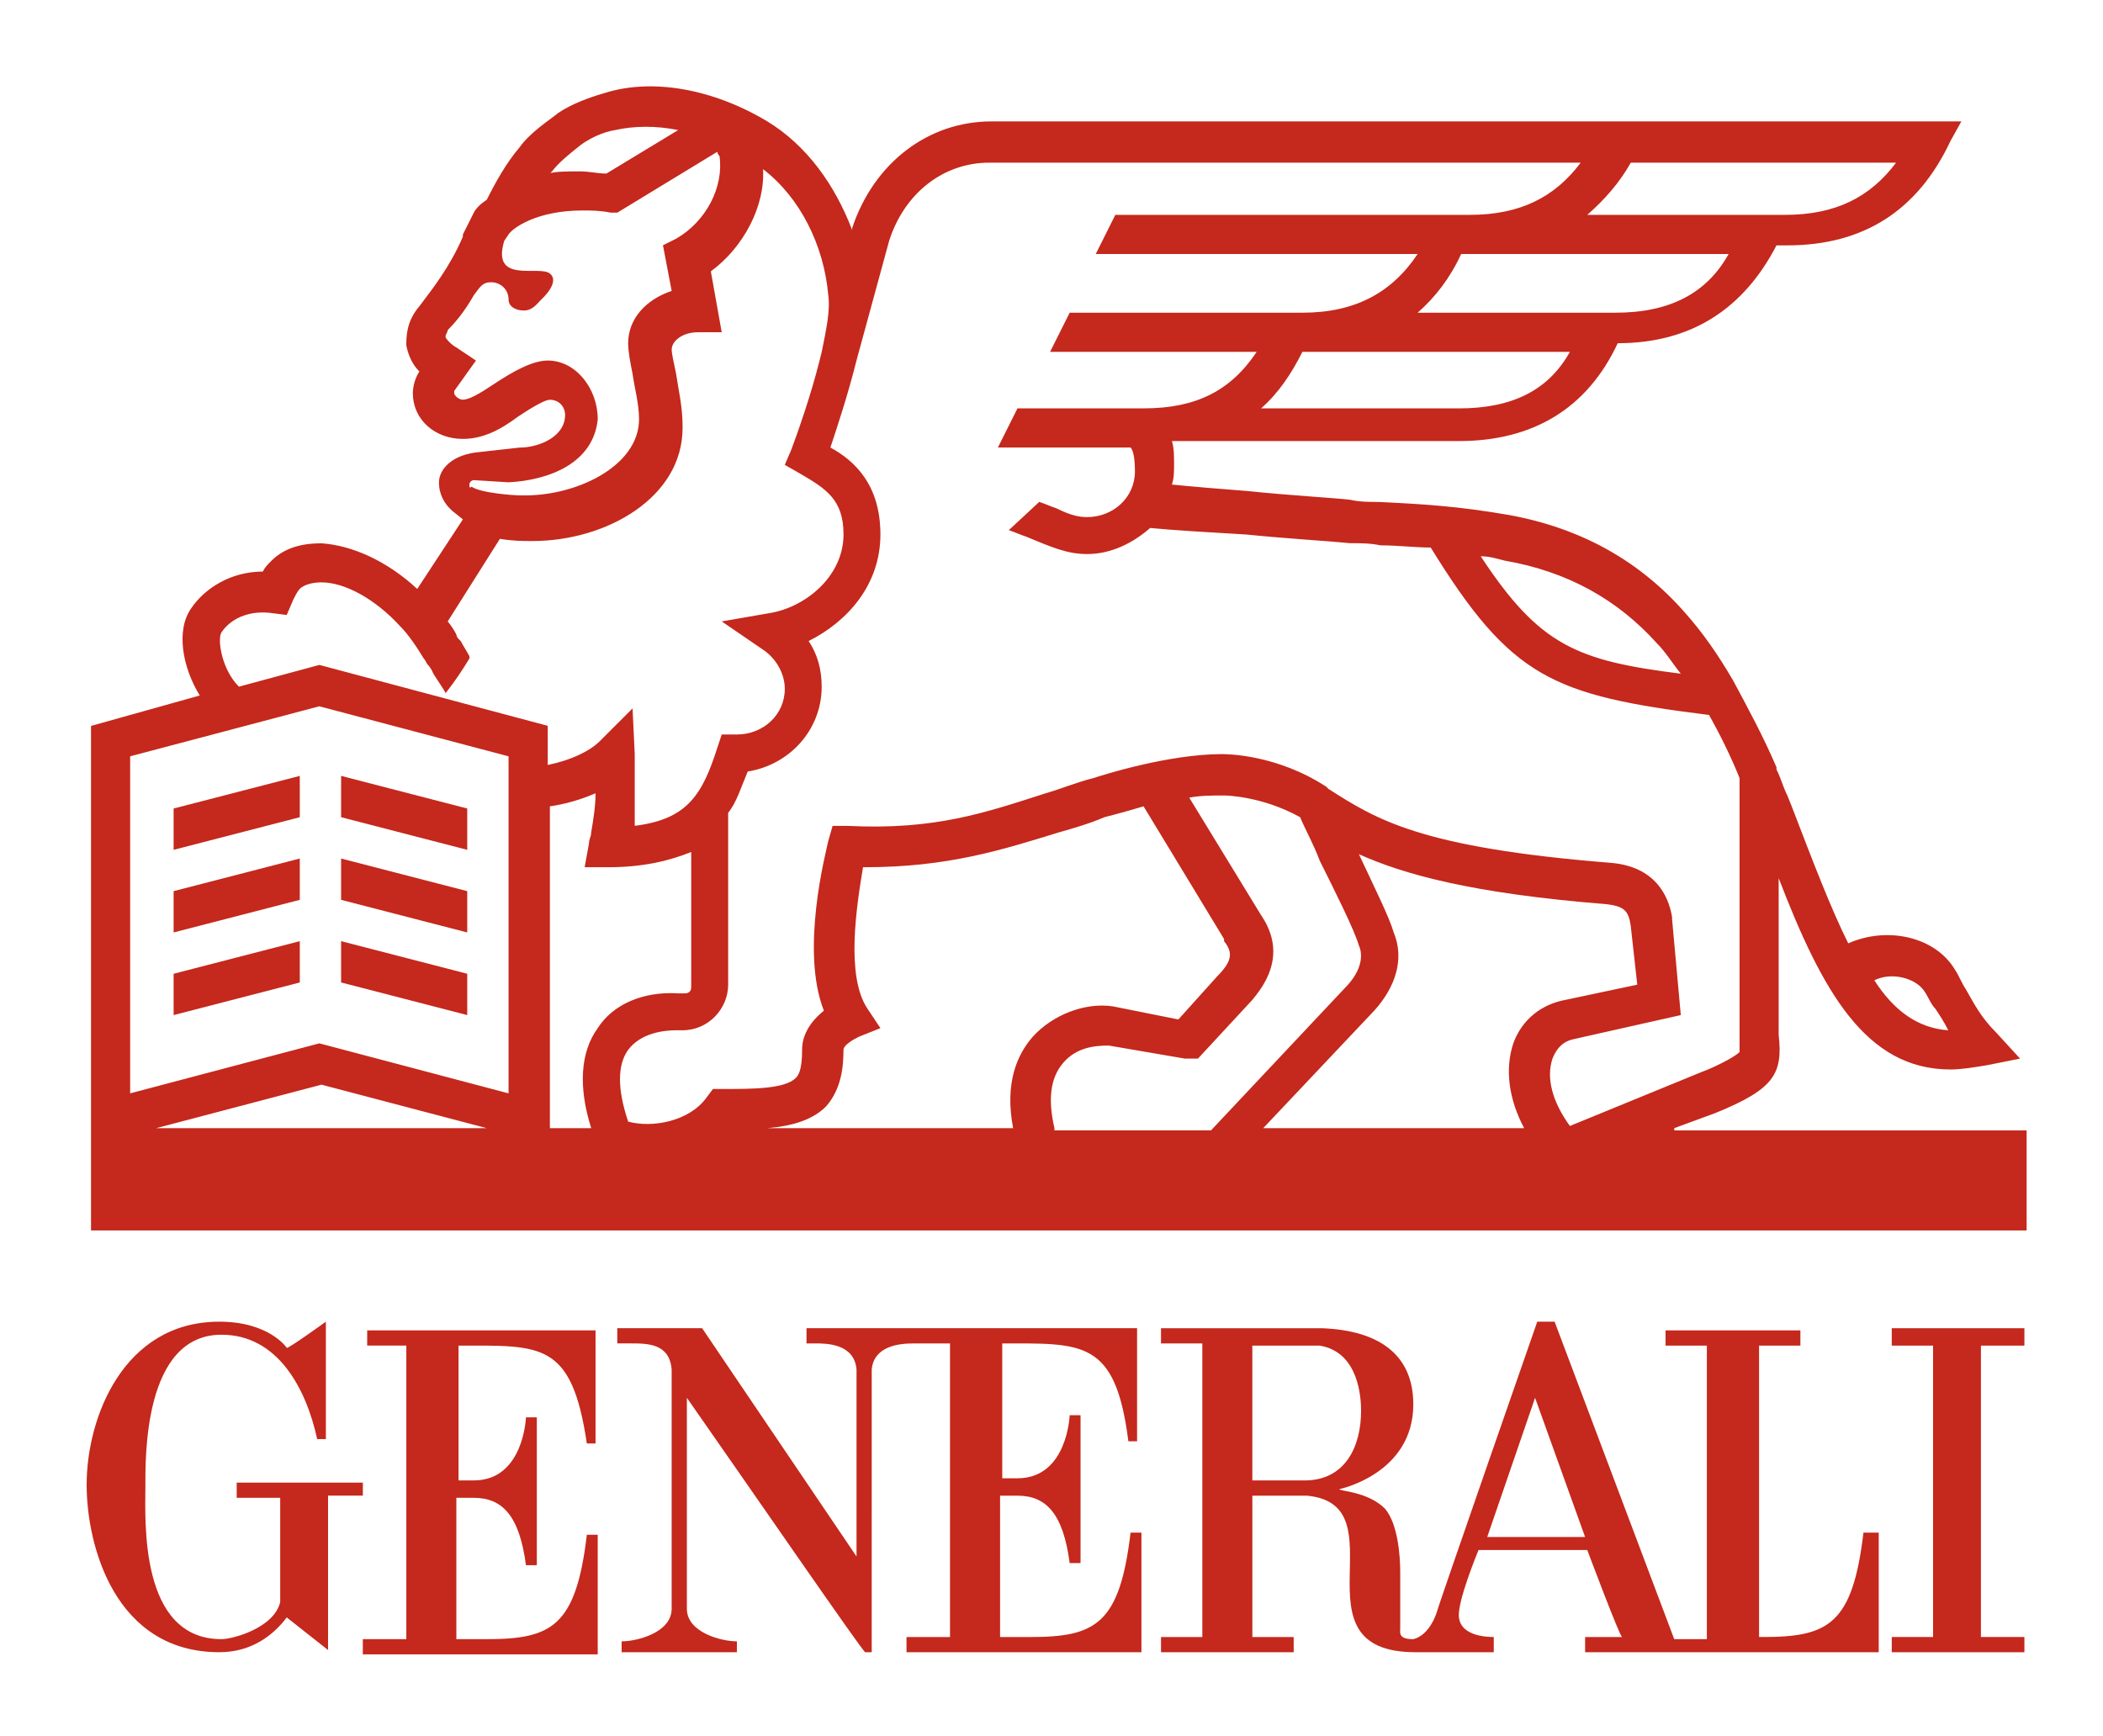 <?xml version="1.0" encoding="utf-8"?>
<!-- Generator: Adobe Illustrator 17.0.0, SVG Export Plug-In . SVG Version: 6.00 Build 0)  -->
<!DOCTYPE svg PUBLIC "-//W3C//DTD SVG 1.1//EN" "http://www.w3.org/Graphics/SVG/1.1/DTD/svg11.dtd">
<svg version="1.1" id="Livello_1" xmlns:x="http://ns.adobe.com/Extensibility/1.0/" xmlns:i="http://ns.adobe.com/AdobeIllustrator/10.0/" xmlns:graph="http://ns.adobe.com/Graphs/1.0/"
	 xmlns="http://www.w3.org/2000/svg" xmlns:xlink="http://www.w3.org/1999/xlink" x="0px" y="0px" width="96.487px"
	 height="79.654px" viewBox="0 0 96.487 79.654" enable-background="new 0 0 96.487 79.654" xml:space="preserve">
<g>
	<path fill="#C5281C" d="M21.038,67.833v-6.087c3.792,0,5.189-0.2,5.887,4.49h0.399v-5.189H16.847v0.698h1.796v13.471h-1.996v0.698
		h10.777v-5.488h-0.499c-0.499,4.191-1.597,4.79-4.59,4.79h-1.397v-6.486h0.798c1.297,0,2.095,0.798,2.395,3.093h0.499v-6.785
		h-0.499c0,0-0.1,2.894-2.395,2.894h-0.698V67.833z"/>
	<path fill="#C5281C" d="M16.747,68.032H10.86v0.698h1.996v4.79c-0.299,1.197-2.195,1.696-2.694,1.696
		c-3.792,0-3.492-5.488-3.492-6.985c0-1.297-0.1-6.985,3.492-6.985c2.594,0,3.892,2.495,4.39,4.79h0.399c0-0.898,0-5.388,0-5.388
		s-1.796,1.297-1.796,1.197c0,0-0.798-1.197-3.093-1.197c-4.39,0-6.087,4.39-6.087,7.484c0,2.794,1.297,7.683,6.087,7.683
		c1.497,0,2.495-0.798,3.093-1.597l1.896,1.497v-7.085h1.597v-0.599H16.747z"/>
	<path fill="#C5281C" d="M85.497,70.327c-0.499,4.191-1.597,4.79-4.59,4.79h-0.2V61.746h1.896v-0.698h-6.187v0.698h1.896v13.471
		h-1.497l-5.488-14.568H70.53c0,0-4.59,13.171-4.59,13.271c0,0-0.299,1.098-1.098,1.297c-0.698,0-0.599-0.299-0.599-0.499v-2.594
		c0-0.698-0.1-2.195-0.698-2.894c-0.798-0.798-2.095-0.798-2.095-0.898c0,0,3.393-0.698,3.393-3.892
		c0-2.295-1.597-3.393-4.191-3.492h-7.384v0.698h1.896v13.471h-1.896v0.698h6.087v-0.698h-1.896v-6.486h2.495
		c4.39,0.399-0.798,7.184,4.989,7.184h3.592v-0.698c-0.2,0-1.497,0-1.597-0.898c-0.1-0.698,0.898-3.093,0.898-3.093h4.989
		c0,0,1.497,3.991,1.597,3.991h-1.696v0.698h13.471v-5.488L85.497,70.327L85.497,70.327z M59.853,67.933h-2.395v-6.187h3.093
		c1.796,0.299,1.896,2.395,1.896,2.993C62.448,66.336,61.749,67.933,59.853,67.933 M68.235,70.527l2.195-6.386l2.295,6.386H68.235z"
		/>
	<path fill="#C5281C" d="M45.884,61.646c3.792,0,5.288-0.2,5.887,4.49h0.399v-5.189H37.003v0.698h0.399c0.499,0,1.796,0,1.896,1.197
		l0,0v8.581l-7.085-10.477h-3.892v0.698h0.599c0.798,0,1.796,0,1.896,1.197V73.82c0,1.098-1.597,1.497-2.295,1.497l0,0v0.499h5.288
		v-0.499c-0.698,0-2.295-0.399-2.295-1.497v-9.679c2.794,3.991,8.082,11.675,8.182,11.675h0.299V62.844
		c0.1-1.098,1.297-1.197,1.896-1.197h1.696v13.471h-1.996v0.698H52.37v-5.488h-0.499c-0.499,4.191-1.597,4.79-4.59,4.79h-1.397
		v-6.486h0.798c1.297,0,2.095,0.798,2.395,3.093h0.499v-6.785h-0.499c0,0-0.1,2.894-2.395,2.894h-0.698v-6.187H45.884z"/>
	<polygon fill="#C5281C" points="92.881,61.746 92.881,60.948 86.795,60.948 86.795,61.746 88.691,61.746 88.691,75.117 
		86.795,75.117 86.795,75.816 92.881,75.816 92.881,75.117 90.886,75.117 90.886,61.746 	"/>
	<path fill="#C5281C" d="M76.816,51.768l1.896-0.698l0,0c2.694-1.098,3.093-1.796,2.894-3.592v-7.184
		c1.996,5.189,3.991,8.781,7.883,8.781c0.499,0,1.098-0.1,1.696-0.2l1.497-0.299l-1.098-1.197c-0.698-0.698-0.998-1.297-1.397-1.996
		c-0.2-0.299-0.299-0.599-0.499-0.898c-0.898-1.497-3.093-1.996-4.889-1.197c-0.798-1.597-1.597-3.692-2.594-6.286l-0.2-0.499
		c-0.2-0.399-0.299-0.798-0.499-1.197v-0.1l0,0c-0.599-1.397-1.297-2.694-1.996-3.991c-0.698-1.197-1.397-2.195-2.195-3.093
		c-2.095-2.395-4.79-3.892-8.082-4.49c-2.295-0.399-3.892-0.499-5.987-0.599c-0.399,0-0.898,0-1.297-0.1
		c-0.898-0.1-2.794-0.2-4.69-0.399c-1.297-0.1-2.495-0.2-3.492-0.299c0.1-0.299,0.1-0.599,0.1-0.898c0-0.399,0-0.798-0.1-1.098
		h13.171c3.393,0,5.887-1.497,7.284-4.49c3.393,0,5.787-1.597,7.284-4.49h0.499c3.492,0,5.987-1.597,7.484-4.79l0.499-0.898H45.485
		c-2.894,0-5.388,1.896-6.386,4.889v0.1c-0.798-2.095-2.095-3.892-3.892-4.989c-2.495-1.497-5.288-1.996-7.484-1.297
		c-0.698,0.2-1.497,0.499-2.095,0.898c-0.499,0.399-1.297,0.898-1.796,1.597c-0.599,0.698-1.098,1.597-1.497,2.395
		c-0.299,0.2-0.499,0.399-0.599,0.599l-0.499,0.998v0.1c-0.599,1.397-1.397,2.395-1.996,3.193c-0.599,0.698-0.599,1.397-0.599,1.796
		c0.1,0.499,0.299,0.898,0.599,1.197l0,0c-0.2,0.299-0.299,0.698-0.299,0.998c0,1.197,0.998,2.095,2.295,2.095
		c0.898,0,1.696-0.399,2.495-0.998c0.299-0.2,1.197-0.798,1.497-0.798c0.399,0,0.698,0.299,0.698,0.698
		c0,0.998-1.197,1.497-2.095,1.497l-1.796,0.2c-1.297,0.1-1.896,0.798-1.896,1.397c0,0.599,0.299,0.998,0.499,1.197l0.1,0.1
		l0.499,0.399l-2.095,3.193c-1.397-1.297-2.993-1.996-4.39-2.095c-0.898,0-1.696,0.2-2.295,0.798c-0.2,0.2-0.299,0.299-0.399,0.499
		l0,0c-1.497,0-2.694,0.798-3.293,1.696c-0.698,0.998-0.399,2.694,0.399,3.991l-4.989,1.397v23.15h88.807v-4.59H76.816V51.768z
		 M88.291,45.482c0.2,0.299,0.299,0.599,0.499,0.798c0.2,0.299,0.399,0.599,0.599,0.998c-1.397-0.1-2.495-0.898-3.393-2.295
		C86.795,44.584,87.892,44.883,88.291,45.482 M69.033,25.725c2.894,0.499,5.189,1.796,6.985,3.792
		c0.399,0.399,0.698,0.898,1.098,1.397c-4.79-0.599-6.486-1.297-9.18-5.388C68.335,25.525,68.634,25.625,69.033,25.725
		 M66.938,18.74h-9.08c0.798-0.698,1.397-1.597,1.896-2.594h12.273C71.029,17.942,69.333,18.74,66.938,18.74 M74.122,14.349h-9.08
		c0.798-0.698,1.497-1.597,1.996-2.694h12.273C78.313,13.451,76.617,14.349,74.122,14.349 M74.821,7.464h12.173
		c-1.197,1.597-2.794,2.395-5.089,2.395h-9.08C73.623,9.161,74.322,8.362,74.821,7.464 M25.328,7.863
		c0.299-0.399,0.798-0.798,1.297-1.197c0.399-0.299,0.998-0.599,1.597-0.698c0.898-0.2,1.896-0.2,2.894,0l-3.293,1.996
		c-0.399,0-0.798-0.1-1.197-0.1c-0.599,0-1.098,0-1.497,0.1C25.229,7.963,25.229,7.963,25.328,7.863 M21.537,22.232
		c0-0.1,0.1-0.2,0.2-0.2l1.597,0.1c1.896-0.1,3.892-0.898,4.091-2.894c0-1.397-0.998-2.694-2.295-2.694
		c-0.698,0-1.597,0.499-2.495,1.098c-0.599,0.399-1.098,0.698-1.397,0.698c-0.2,0-0.399-0.2-0.399-0.299c0,0,0,0,0-0.1l0.998-1.397
		l-0.898-0.599c-0.2-0.1-0.499-0.399-0.499-0.499c0-0.1,0.1-0.2,0.1-0.299c0.399-0.399,0.798-0.898,1.197-1.597
		c0.299-0.399,0.399-0.599,0.798-0.599c0.399,0,0.798,0.299,0.798,0.798c0,0.299,0.299,0.499,0.698,0.499
		c0.399,0,0.599-0.299,0.798-0.499c0,0,0.898-0.798,0.399-1.197c-0.499-0.399-2.694,0.499-2.095-1.497l0.2-0.299
		c0.2-0.299,1.297-1.098,3.393-1.098c0.399,0,0.798,0,1.297,0.1h0.299l4.59-2.794c0,0.1,0.1,0.2,0.1,0.2l0,0
		c0.2,1.397-0.599,2.993-1.996,3.792l-0.599,0.299l0.399,2.095c-1.197,0.399-1.996,1.297-1.996,2.395c0,0.399,0.1,0.898,0.2,1.397
		c0.1,0.698,0.299,1.397,0.299,2.095c0,2.195-2.993,3.592-5.488,3.492h-0.1c-0.1,0-1.696-0.1-2.095-0.399
		C21.537,22.432,21.537,22.332,21.537,22.232 M10.162,29.017c0.399-0.599,1.197-0.998,2.195-0.898l0.798,0.1l0.299-0.698
		c0.1-0.2,0.2-0.399,0.299-0.499c0.2-0.2,0.599-0.299,0.998-0.299c1.098,0,2.495,0.798,3.592,1.996
		c0.399,0.399,0.798,0.998,1.098,1.497c0.1,0.1,0.1,0.2,0.2,0.299c0.1,0.1,0.2,0.299,0.2,0.299c0,0.1,0.599,0.898,0.599,0.998
		c0.399-0.499,0.798-1.098,1.098-1.597v-0.1c-0.1-0.2-0.299-0.499-0.399-0.698l-0.1-0.1l0,0c0,0-0.1-0.1-0.1-0.2
		c-0.1-0.2-0.299-0.499-0.399-0.599l2.395-3.792c0.599,0.1,1.098,0.1,1.397,0.1h0.1c3.393,0,6.885-1.996,6.885-5.189v-0.1
		c0-0.898-0.2-1.696-0.299-2.395c-0.1-0.499-0.2-0.898-0.2-1.098c0-0.399,0.499-0.798,1.197-0.798h1.098l-0.499-2.794
		c1.497-1.098,2.495-2.993,2.395-4.69c1.696,1.297,2.794,3.492,2.993,5.787c0.1,0.698-0.1,1.597-0.299,2.594l-0.1,0.399l0,0
		c-0.399,1.597-0.998,3.293-1.297,4.091l-0.299,0.698l0.698,0.399c1.197,0.698,1.996,1.197,1.996,2.794
		c0,1.896-1.696,3.293-3.293,3.592l-2.295,0.399l1.896,1.297c0.599,0.399,0.998,1.098,0.998,1.796c0,1.197-0.998,2.095-2.195,2.095
		h-0.698l-0.2,0.599c-0.698,2.195-1.397,3.293-3.792,3.592c0-0.698,0-1.397,0-2.295c0-0.2,0-0.798,0-0.998l-0.1-2.095l-1.497,1.497
		c-0.499,0.499-1.397,0.898-2.395,1.098v-1.796l-10.477-2.794l-3.692,0.998C10.162,30.714,9.962,29.317,10.162,29.017 M7.168,51.768
		l7.583-1.996l7.583,1.996H7.168z M23.333,50.171l-8.681-2.295l-8.681,2.295V34.705l8.681-2.295l8.681,2.295V50.171z M27.424,47.178
		c-0.798,1.098-0.898,2.694-0.299,4.59h-1.896V37c0.698-0.1,1.397-0.299,2.095-0.599c0,0.599-0.1,1.197-0.2,1.796
		c0,0.2-0.1,0.299-0.1,0.499l-0.2,1.098h1.098c1.597,0,2.794-0.299,3.792-0.698v6.187c0,0.2-0.1,0.299-0.299,0.299h-0.299
		C29.519,45.482,28.122,46.08,27.424,47.178 M47.38,47.577c-0.698,0.798-1.297,2.095-0.898,4.191H35.207
		c1.197-0.1,2.095-0.399,2.694-0.998c0.698-0.798,0.798-1.796,0.798-2.594c0-0.1,0.1-0.299,0.698-0.599l0.998-0.399l-0.599-0.898
		c-0.998-1.497-0.499-4.69-0.2-6.486h0.1c3.792,0,6.286-0.798,8.881-1.597c0.698-0.2,1.397-0.399,2.095-0.698l0,0
		c0,0,0.798-0.2,1.796-0.499l3.692,6.087v0.1c0.399,0.499,0.399,0.898-0.299,1.597l-1.796,1.996l-2.993-0.599l0,0
		C49.775,45.98,48.279,46.579,47.38,47.577 M48.378,51.768c-0.299-1.297-0.2-2.295,0.399-2.993c0.599-0.698,1.397-0.798,2.095-0.798
		l3.492,0.599h0.1h0.499l2.495-2.694l0,0c0.399-0.499,1.696-1.996,0.399-3.892l-3.293-5.388c0.499-0.1,1.098-0.1,1.597-0.1l0,0
		c0,0,1.696,0,3.492,0.998c0.2,0.499,0.599,1.197,0.898,1.996c0.698,1.397,1.597,3.193,1.796,3.892c0.1,0.2,0.299,0.898-0.499,1.796
		l-6.286,6.685h-7.184V51.768z M69.931,51.768H57.957l5.089-5.388c0.998-1.098,1.397-2.395,0.898-3.592
		c-0.2-0.698-0.898-2.095-1.597-3.592c1.996,0.898,5.089,1.796,11.375,2.295c0.798,0.1,0.998,0.299,1.098,0.998l0.299,2.694
		l-3.293,0.698c-1.098,0.2-1.996,0.898-2.395,1.996C69.033,49.074,69.233,50.471,69.931,51.768 M71.229,48.575
		c0.2-0.499,0.499-0.798,0.998-0.898l4.889-1.098l-0.399-4.39v-0.1c-0.1-0.599-0.499-2.295-2.794-2.495
		c-8.781-0.698-10.777-1.996-12.972-3.393l0,0l0,0l-0.1-0.1c-2.295-1.497-4.59-1.497-4.79-1.497c-2.495,0-5.588,0.998-5.887,1.098
		c-0.798,0.2-1.497,0.499-2.195,0.698c-2.794,0.898-5.089,1.696-9.08,1.497H38.2l-0.2,0.698c-0.1,0.499-1.297,4.989-0.2,7.783
		c-0.998,0.798-0.998,1.597-0.998,1.796c0,0.998-0.2,1.197-0.299,1.297c-0.499,0.499-1.996,0.499-3.293,0.499l0,0h-0.499
		l-0.299,0.399c-0.798,1.098-2.495,1.397-3.592,1.098c-0.499-1.497-0.499-2.594,0-3.293c0.599-0.798,1.696-0.898,2.195-0.898h0.299
		c1.197,0,2.095-0.998,2.095-2.095v-7.883c0.399-0.499,0.599-1.197,0.898-1.896c1.896-0.299,3.393-1.896,3.393-3.892
		c0-0.798-0.2-1.497-0.599-2.095c1.796-0.898,3.293-2.594,3.293-4.889s-1.197-3.393-2.295-3.991
		c0.299-0.898,0.798-2.395,1.197-3.991l1.497-5.488c0.698-2.195,2.495-3.592,4.59-3.592h27.141
		c-1.197,1.597-2.794,2.395-5.089,2.395H51.172l-0.898,1.796h14.768c-1.197,1.796-2.894,2.694-5.288,2.694H49.077l-0.898,1.796
		h9.479c-1.197,1.796-2.794,2.594-5.189,2.594h-5.787l-0.898,1.796h6.087c0.1,0.1,0.2,0.399,0.2,1.098
		c0,1.197-0.998,2.095-2.195,2.095c-0.399,0-0.798-0.1-1.397-0.399c-0.299-0.1-0.499-0.2-0.798-0.299l-1.397,1.297
		c0.299,0.1,0.499,0.2,0.798,0.299l0,0c1.197,0.499,1.896,0.798,2.794,0.798c1.098,0,2.095-0.499,2.894-1.197
		c0.998,0.1,2.694,0.2,4.39,0.299c1.996,0.2,3.792,0.299,4.79,0.399c0.499,0,0.898,0,1.397,0.1c0.798,0,1.597,0.1,2.295,0.1
		c3.692,5.987,5.588,6.785,12.772,7.683c0.499,0.898,0.998,1.896,1.397,2.894v11.675v0.1c0,0.499,0,0.698,0,0.798
		c-0.299,0.299-1.397,0.798-1.696,0.898l-6.087,2.495C71.229,50.57,70.929,49.473,71.229,48.575"/>
	<polygon fill="#C5281C" points="21.437,37.1 15.65,35.603 15.65,37.499 21.437,38.996 	"/>
	<polygon fill="#C5281C" points="7.966,38.996 13.754,37.499 13.754,35.603 7.966,37.1 	"/>
	<polygon fill="#C5281C" points="7.966,42.787 13.754,41.291 13.754,39.395 7.966,40.892 	"/>
	<polygon fill="#C5281C" points="21.437,40.892 15.65,39.395 15.65,41.291 21.437,42.787 	"/>
	<polygon fill="#C5281C" points="21.437,44.683 15.65,43.187 15.65,45.082 21.437,46.579 	"/>
	<polygon fill="#C5281C" points="7.966,46.579 13.754,45.082 13.754,43.187 7.966,44.683 	"/>
</g>
</svg>
